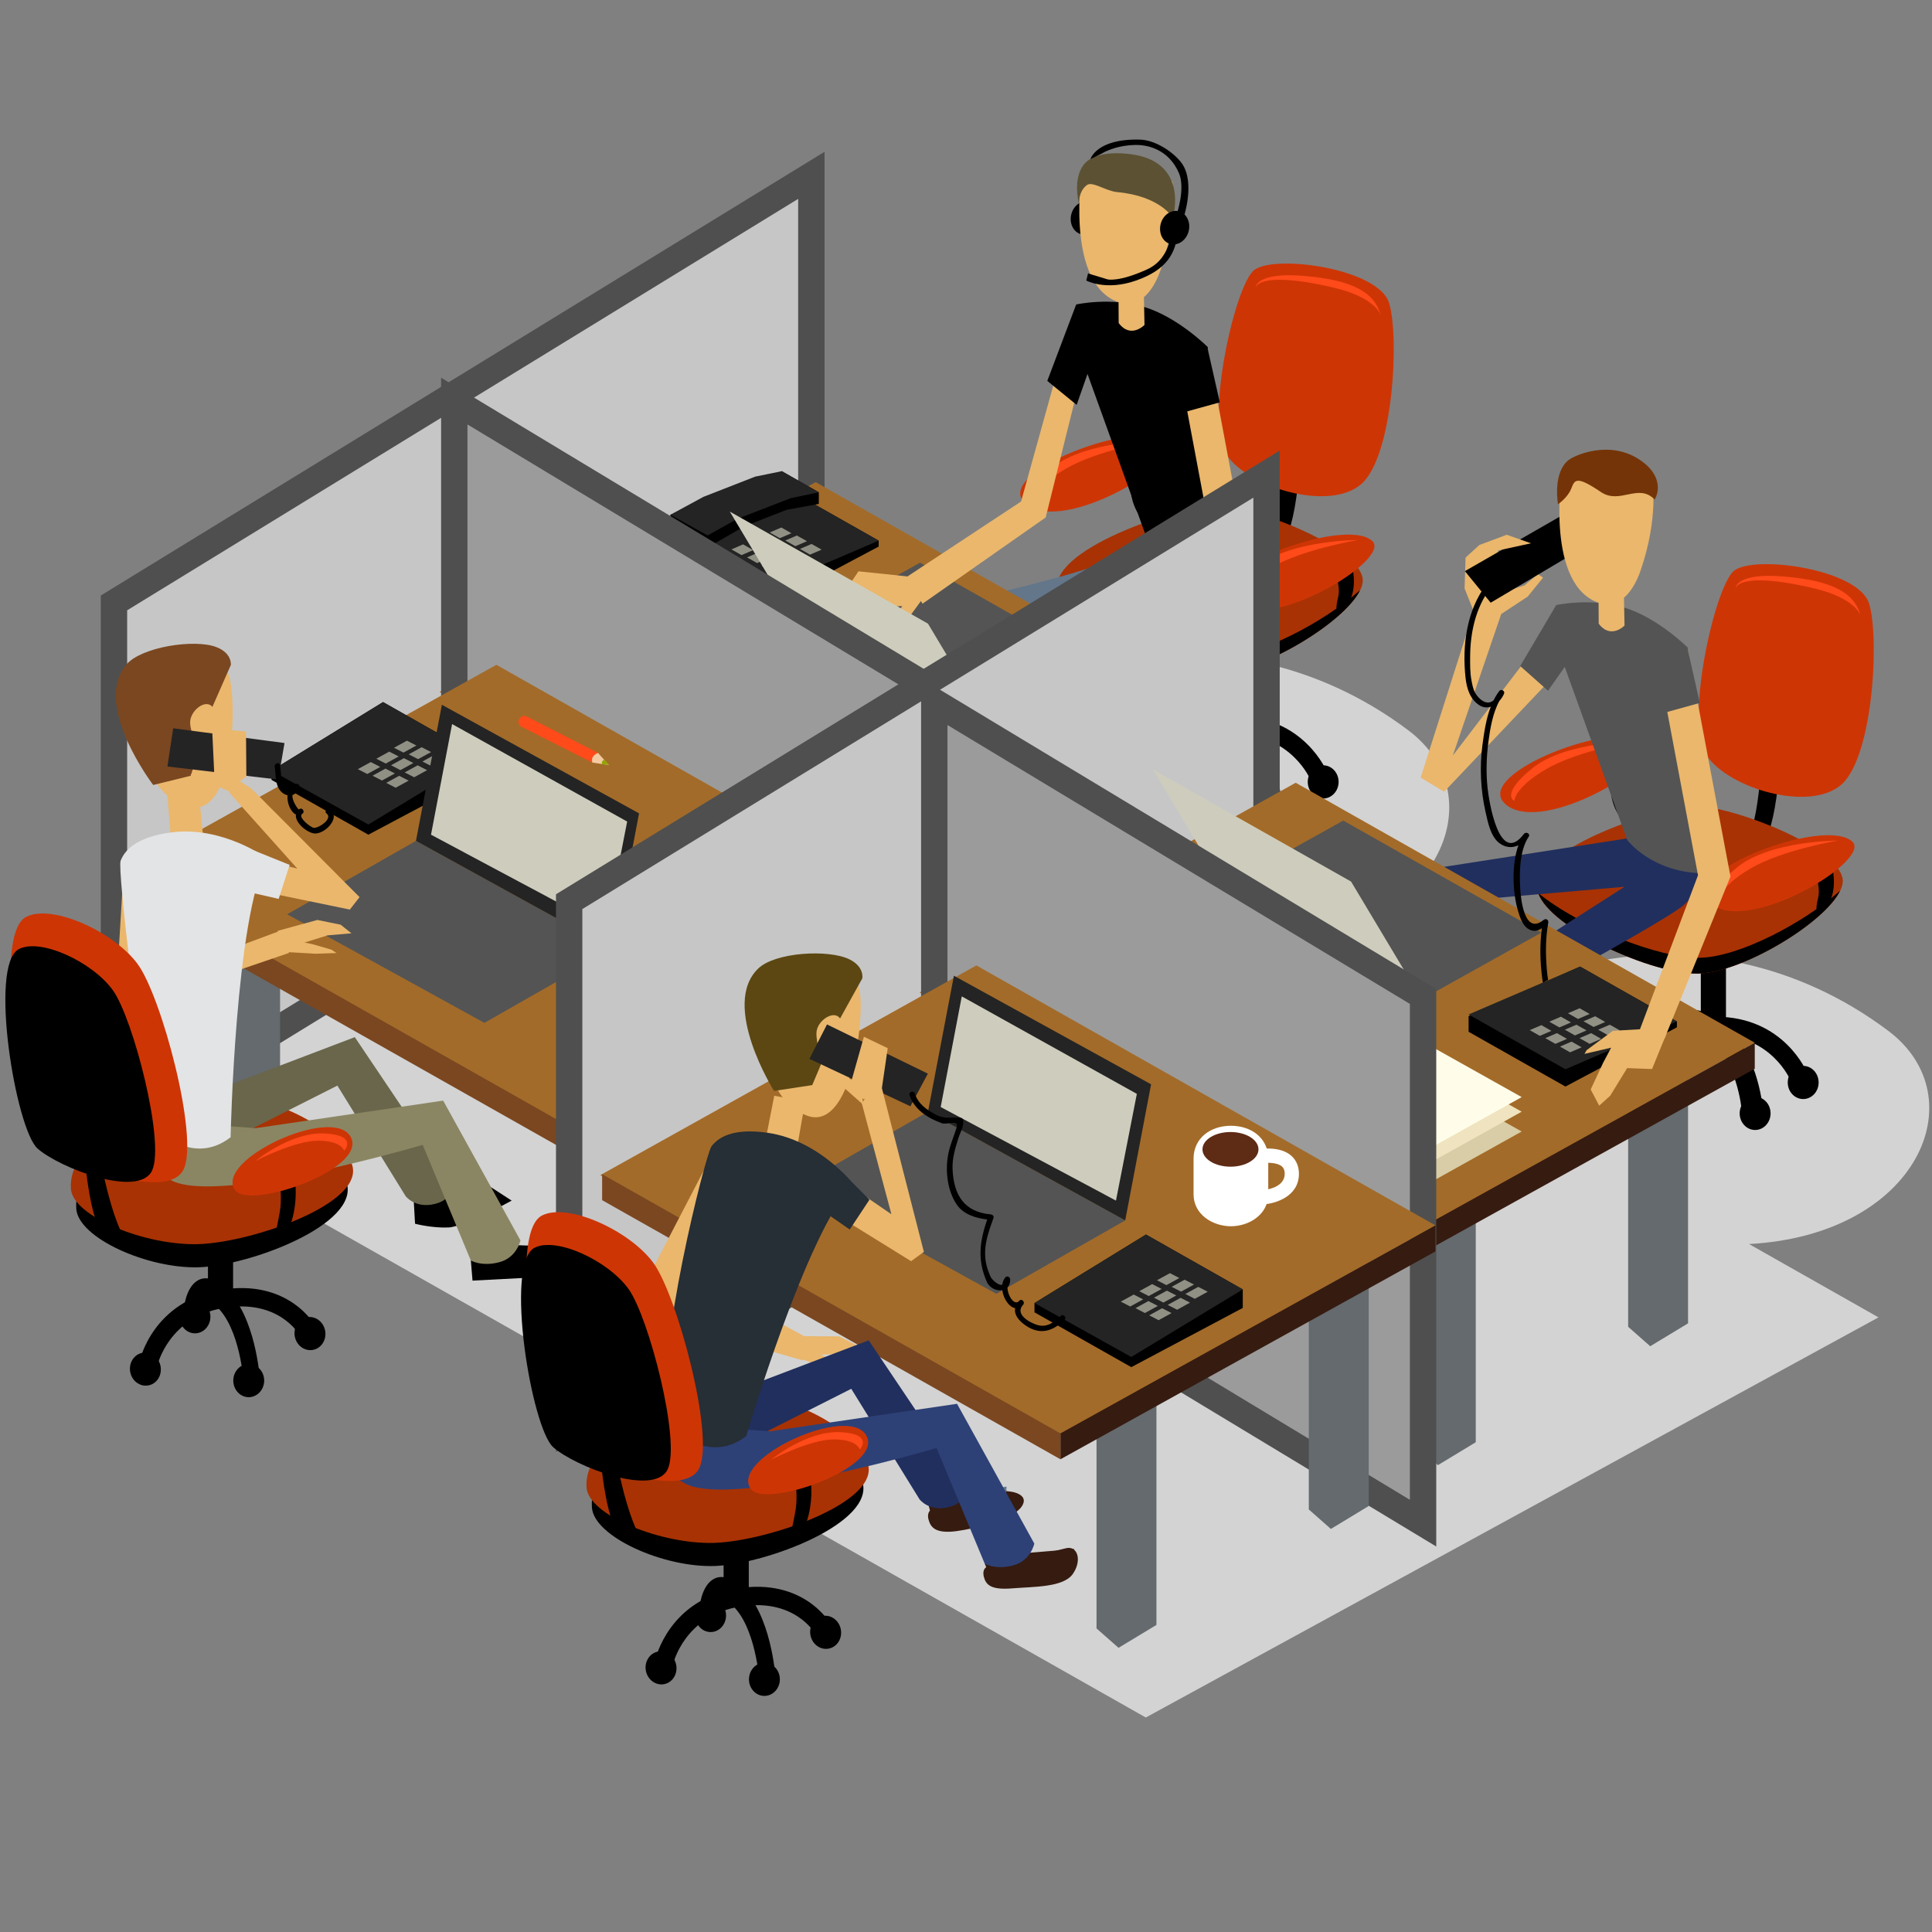 <?xml version="1.0" encoding="utf-8"?>
<!-- Generator: Adobe Illustrator 16.0.0, SVG Export Plug-In . SVG Version: 6.00 Build 0)  -->
<!DOCTYPE svg PUBLIC "-//W3C//DTD SVG 1.1//EN" "http://www.w3.org/Graphics/SVG/1.1/DTD/svg11.dtd">
<svg version="1.1" id="Layer_1" xmlns="http://www.w3.org/2000/svg" xmlns:xlink="http://www.w3.org/1999/xlink" x="0px" y="0px"
	 width="350px" height="350px" viewBox="0 0 350 350" enable-background="new 0 0 350 350" xml:space="preserve">
<rect x="0" y="0" width="350" height="350" fill="#808080" stroke="none"/>
<g>
	<path fill="#D3D3D3" d="M342.057,186.728c-33.625-25.241-75.79-11.397-81.115,6.979l-12.273-6.95l4.684-2.558l-23.46-13.286
		c30.655-1.649,41.267-26.587,25.205-38.638c-33.627-25.24-75.787-11.398-81.116,6.975l-32.334-18.311L8.914,193.436l91.639,51.899
		l-4.679,2.556l111.698,63.252l132.737-72.489l-23.459-13.285C347.506,223.72,358.119,198.778,342.057,186.728z"/>
	<g>
		<polygon fill="#C6C6C6" points="21.202,108.944 146.422,32.699 146.422,126.574 21.202,203.7 		"/>
		<path fill="#4F4F4F" d="M18.258,107.885l131.114-80.384v100.943L18.258,208.906V107.885z M144.594,36.03L23.035,110.562v89.808
			l121.559-74.604V36.03z"/>
	</g>
	<g>
		<g>
			<path d="M199.145,40.112c-0.409,1.632-1.88,2.682-3.279,2.323c-1.399-0.355-2.202-1.974-1.791-3.611
				c0.421-1.633,1.889-2.679,3.283-2.319C198.763,36.855,199.561,38.47,199.145,40.112z"/>
			<g>
				<path d="M232.666,75.838c0,0-0.728,18.867-2.901,20.868c-2.176,1.993,0.718,5.44,3.26,0.547
					c2.543-4.904,2.901-20.869,2.901-20.869L232.666,75.838z"/>
				<g>
					<rect x="221.151" y="119.366" width="4.563" height="13.473"/>
					<path d="M237.438,141.33l3.084-1.236c-0.173-0.419-4.292-10.367-16.674-10.367c-12.438,0-15.731,9.023-15.865,9.405
						l3.125,1.097c0.107-0.294,2.729-7.18,12.74-7.18C234,133.049,237.4,141.251,237.438,141.33z"/>
					<path d="M228.579,146.677l3.816-0.309c-0.048-0.466-0.995-11.336-8.095-16.16c-2.58-1.74-4.829-2.161-6.685-1.241
						c-2.823,1.395-3.118,5.192-3.14,5.63l3.819,0.216c0.061-0.803,0.457-2.137,1.026-2.407c0.373-0.202,1.33-0.039,2.828,0.979
						C227.729,137.169,228.564,146.578,228.579,146.677z"/>
					<path d="M228.197,147.246c0,1.656,1.269,3.009,2.802,3.009c1.546,0,2.796-1.353,2.796-3.009c0-1.662-1.25-3.01-2.796-3.01
						C229.466,144.236,228.197,145.584,228.197,147.246z"/>
					<path d="M236.911,141.651c0,1.657,1.251,3.006,2.795,3.006c1.535,0,2.794-1.349,2.794-3.006c0-1.665-1.259-3.009-2.794-3.009
						C238.162,138.642,236.911,139.986,236.911,141.651z"/>
					<path d="M206.437,140.192c0,1.66,1.256,3.013,2.8,3.013c1.55,0,2.799-1.353,2.799-3.013c0-1.657-1.249-3.006-2.799-3.006
						C207.692,137.187,206.437,138.535,206.437,140.192z"/>
					<path d="M214.321,134.602c0,1.657,1.241,3.005,2.791,3.005c1.548,0,2.794-1.349,2.794-3.005c0-1.661-1.246-3.014-2.794-3.014
						C215.562,131.588,214.321,132.941,214.321,134.602z"/>
				</g>
				<path fill="#CE3505" d="M227.226,48.906c-3.499,2.626-9.098,27.53-5.019,33.506c4.067,5.99,18.665,10.302,24.412,5.272
					c5.743-5.02,6.937-26.569,5.025-32.797C249.731,48.667,231.056,46.032,227.226,48.906z"/>
				<path fill="#A83204" d="M220.488,91.514c-4.413-0.368-27.851,6.704-28.966,14.253c-0.956,6.414,20.182,16.394,29.209,16.15
					c9.023-0.238,26.844-11.64,26.126-17.099C246.139,99.351,229.045,92.232,220.488,91.514z"/>
				<path d="M221.104,119.053c-7.437,0.197-21.88-5.613-29.377-11.71c2.132,6.35,20.682,14.799,29.004,14.575
					c7.978-0.205,22.842-9.157,25.66-15.003C239.682,112.829,228.131,118.857,221.104,119.053z"/>
				<g>
					<path d="M208.191,82.743c0,0-2.631,8.378,2.146,11.248c0,0-0.71,2.155-2.864,0.48c-2.161-1.68-3.836-6.223-1.68-11.728H208.191
						z"/>
					<path d="M245.061,103.088c0,0,0.957,4.306-1.202,6.7c-2.151,2.398-1.908,0.247-1.429-1.674
						c0.472-1.913-0.723-5.263-0.723-5.263L245.061,103.088z"/>
					<g>
						<path fill="#CE3505" d="M248.648,98.063c3.364,3.359-18.67,16.758-25.611,11.248
							C216.09,103.808,243.858,93.273,248.648,98.063z"/>
						<path fill="#FF4A1A" d="M246.018,97.825c0,0-12.214,0-18.2,4.788c-5.985,4.781-3.344,5.98-3.344,5.98s0-2.393,5.738-5.742
							C235.964,99.497,246.018,97.825,246.018,97.825z"/>
					</g>
					<g>
						<path fill="#CE3505" d="M211.541,80.103c3.368,3.364-18.67,16.766-25.607,11.257
							C178.987,85.854,206.755,75.321,211.541,80.103z"/>
						<path fill="#FF4A1A" d="M208.91,79.869c0,0-12.205,0-18.195,4.787c-5.98,4.787-3.35,5.986-3.35,5.986s0-2.394,5.738-5.743
							C198.861,81.54,208.91,79.869,208.91,79.869z"/>
					</g>
				</g>
				<path fill="#FF4A1A" d="M227.469,52.013c0,0,0.12-2.753,8.742-2.03c8.613,0.718,12.803,2.874,13.879,7.063
					c0,0-0.84-3.117-8.374-4.913C234.173,50.337,228.541,50.1,227.469,52.013z"/>
			</g>
			<g>
				<path fill="#63768A" d="M222.057,104.11c0,0-1.166,2.804-3.956,5.37c-2.813,2.57-40.64,15.517-40.64,15.517l-2.594,43.592
					l-6.545,0.937l3.06-48.976l29.952-12.134l-34.606,8.202l-7.278,46.359h-6.779l8.683-51.5c0,0,41.077-7.611,46.457-13.446
					C213.179,92.19,222.29,97.798,222.057,104.11z"/>
				<path d="M218.792,62.869c0,0-5.375-5.379-11.45-7.241c-6.078-1.871-12.382-0.471-12.382-0.471l1.051,9.821l11.799,32.704
					c0,0,4.44,6.074,14.247,6.074L218.792,62.869z"/>
				<path fill="#EAB76C" d="M210.244,48.934c-0.933,2.706-3.472,7.734-8.296,5.538c-8.975-4.106-5.925-23.798-5.925-23.798
					l10.051-1.675l6.307,3.924C212.381,32.923,213.547,39.323,210.244,48.934z"/>
				<path fill="#EAB76C" d="M207.174,50.884l0.163,7.982c0,0-2.49,2.58-4.678-0.345l-0.039-6.224L207.174,50.884z"/>
				<path fill="#5C5133" d="M195.479,36.972c0,0-0.183-2.282,1.446-3.461c0.976-0.709,3.429,1.097,5.449,1.288
					c7.898,0.723,10.092,4.67,10.092,4.67s3.064-10.067-7.484-11.519c-4.189-0.568-7.381,0.154-8.7,1.937
					C194.271,32.587,195.479,36.972,195.479,36.972z"/>
			</g>
			<g>
				<g>
					<polygon fill="#361B10" points="218.843,137.393 218.843,185.276 211.989,189.429 207.986,185.907 207.986,136.595 					"/>
					<polygon fill="#361B10" points="180.387,158.937 180.387,206.816 173.528,210.974 169.534,207.451 169.534,158.139 					"/>
					<polygon fill="#361B10" points="147.053,99.388 147.053,147.259 140.186,151.421 136.196,147.904 136.196,98.587 					"/>
					<polygon fill="#361B10" points="108.587,120.934 108.587,168.812 101.715,172.96 97.736,169.453 97.736,120.136 					"/>
					<g>
						<polygon fill="#A36B29" points="162.789,172.442 230.94,134.443 147.766,87.343 79.634,125.342 						"/>
						<polygon fill="#361B10" points="230.94,134.443 230.94,139.156 162.994,176.813 162.994,172.121 						"/>
						<polygon fill="#7A4721" points="79.975,125.16 79.975,129.872 162.994,176.813 162.994,172.121 						"/>
					</g>
				</g>
				<polygon fill="#D8CDA6" points="164.668,163.924 188.704,150.53 166.623,138.139 142.588,151.552 				"/>
				<polygon fill="#EFE4BF" points="164.668,160.332 188.704,146.933 166.623,134.556 142.588,147.959 				"/>
				<polygon fill="#FFFDEA" points="164.668,157.696 188.704,144.301 166.623,131.919 142.588,145.324 				"/>
				<g>
					<polygon fill="#F4CBA1" points="144.007,135.098 145.994,137.318 142.971,136.841 142.331,135.49 					"/>
					<path fill="#FF4A1A" d="M144.007,135.098l-12.844-6.555c0,0-0.647-0.472-1.283,0.237c-0.63,0.723,0,1.442,0,1.442l13.091,6.619
						c0,0-0.159-0.718,0.158-1.12C143.447,135.33,144.007,135.098,144.007,135.098z"/>
					<path fill="#8FA500" d="M144.716,137.116c-0.075-0.448,0.187-0.694,0.392-0.792l0.886,0.993L144.716,137.116z"/>
				</g>
				<g>
					<polygon points="159.179,97.942 141.637,88.006 121.441,97 121.441,99.813 138.977,109.745 159.179,99.016 					"/>
					<polygon fill="#242424" points="138.977,106.615 159.179,97.942 141.637,88.006 121.441,96.679 					"/>
					<g>
						<polygon points="128.098,99.23 134.862,95.349 142.467,92.368 148.335,91.29 148.335,89.182 141.637,85.36 121.441,93.259 
							121.441,95.442 						"/>
						<polygon fill="#242424" points="121.441,93.259 127.426,90.012 136.808,86.345 141.637,85.36 148.335,89.182 143.26,90.245 
							133.594,93.986 128.191,97 						"/>
					</g>
					<g>
						<polygon fill="#909084" points="134.339,100.561 136.449,99.66 134.619,98.614 132.511,99.529 						"/>
						<polygon fill="#909084" points="137.158,102.011 139.261,101.106 137.438,100.069 135.333,100.975 						"/>
						<polygon fill="#909084" points="139.816,103.541 141.917,102.635 140.091,101.6 137.993,102.505 						"/>
					</g>
					<g>
						<polygon fill="#909084" points="137.886,99.035 139.984,98.125 138.166,97.089 136.057,97.993 						"/>
						<polygon fill="#909084" points="140.704,100.48 142.803,99.575 140.979,98.541 138.879,99.444 						"/>
						<polygon fill="#909084" points="143.362,102.011 145.462,101.106 143.638,100.069 141.534,100.975 						"/>
					</g>
					<g>
						<polygon fill="#909084" points="141.264,97.499 143.372,96.599 141.547,95.563 139.434,96.464 						"/>
						<polygon fill="#909084" points="144.081,98.95 146.19,98.044 144.36,97.01 142.262,97.915 						"/>
						<polygon fill="#909084" points="146.741,100.48 148.844,99.575 147.021,98.541 144.92,99.444 						"/>
					</g>
				</g>
			</g>
			<polygon fill="#EAB76C" points="206.325,129.022 199.239,130.035 192.833,132.307 193.794,133.226 198.582,132.238 
				200.568,133.09 195.534,140.294 190.175,140.08 189.95,140.709 191.233,141.88 191.983,142.59 198.693,143.435 201.123,141.451 
				206.018,136.203 208.177,131.836 			"/>
			<path d="M215.338,41.884c-0.414,1.633-1.889,2.679-3.288,2.324c-1.399-0.354-2.198-1.973-1.787-3.615
				c0.411-1.633,1.885-2.673,3.289-2.319C214.951,38.628,215.749,40.242,215.338,41.884z"/>
			<path d="M197.54,28.836c0,0,1.05-3.77,9.019-3.542c2.818,0.079,6.187,2.366,7.572,4.344c2.412,3.461,0.321,9.67,0.321,9.67
				l-1.288-0.484c0,0,1.634-4.67,0.402-7.493c-1.933-4.427-5.879-5.118-7.895-5.07c-3.782,0.079-6.036,1.53-6.036,1.53
				L197.54,28.836z"/>
			<path d="M212.25,41.161c0,0,0.146,5.538-4.404,7.623c-5.155,2.361-7.188,1.829-7.188,1.829l-3.547-1.078l-0.321,1.288
				c0,0,3.54,1.931,9.021,0c5.479-1.937,7.297-4.829,7.623-9.345L212.25,41.161z"/>
			<path fill="#EAB76C" d="M218.792,63.219l7.743,41.12l-20.461,31.448l-3.883-3.116l18.456-28.562l-6.765-35.983
				C213.883,68.127,212.25,61.814,218.792,63.219z"/>
			<g>
				<polygon fill="#545454" points="180.891,134.332 202.584,122.225 166.679,101.931 144.986,114.024 				"/>
			</g>
			<g>
				<polygon fill="#EAB76C" points="164.3,104.414 155.521,103.499 151.042,110.129 153.196,113.725 156.611,110.137 
					163.441,109.798 162.024,111.916 160.172,112.639 159.383,113.608 163.768,113.096 167.263,108.29 				"/>
				<polygon fill="#EAB76C" points="194.639,56.058 184.978,90.852 164.16,104.582 167.126,109.368 189.437,93.743 196.571,65.076 
									"/>
				<polygon points="194.96,55.157 189.727,69 195.045,73.347 197.647,65.938 				"/>
			</g>
			<polygon fill="#CECDBD" points="180.891,134.332 168.112,112.979 132.212,92.68 144.986,114.024 			"/>
			<path d="M218.792,63.219l2.183,9.671l-6.681,1.848c0,0-0.489-4.829-1.377-8.533C212.035,62.5,217.652,61.282,218.792,63.219z"/>
			<g>
				<polygon fill="#9B9B9B" points="170.281,125.78 82.863,73.599 82.863,167.469 170.281,220.537 				"/>
				<path fill="#4F4F4F" d="M79.911,169.355V68.43l93.318,56.287v100.994L79.911,169.355z M84.687,76.893v89.765l83.766,50.59
					v-89.834L84.687,76.893z"/>
			</g>
			<g>
				<g>
					<polygon fill="#361B10" points="160.997,170.487 160.997,218.368 154.14,222.525 150.146,219.003 150.146,169.691 					"/>
					<polygon fill="#361B10" points="122.541,192.031 122.541,239.917 115.679,244.064 111.685,240.547 111.685,191.235 					"/>
					<polygon fill="#361B10" points="89.204,132.479 89.204,180.359 82.335,184.512 78.346,180.995 78.346,131.683 					"/>
					<polygon fill="#646A6D" points="50.737,154.028 50.737,201.904 43.871,206.057 39.886,202.549 39.886,153.231 					"/>
					<g>
						<polygon fill="#A36B29" points="104.948,205.533 173.085,167.54 89.927,120.433 21.794,158.433 						"/>
						<polygon fill="#361B10" points="173.085,167.54 173.085,172.252 105.149,209.909 105.149,205.222 						"/>
						<polygon fill="#7A4721" points="22.121,158.261 22.121,162.968 105.149,209.909 105.149,205.222 						"/>
					</g>
				</g>
				<g>
					<polygon fill="#F4CBA1" points="108.326,136.389 110.317,138.615 107.29,138.134 106.661,136.78 					"/>
					<path fill="#FF4A1A" d="M108.326,136.389l-12.844-6.55c0,0-0.643-0.475-1.278,0.233c-0.634,0.723,0,1.446,0,1.446l13.085,6.616
						c0,0-0.153-0.718,0.165-1.11C107.771,136.627,108.326,136.389,108.326,136.389z"/>
					<path fill="#8FA500" d="M109.04,138.409c-0.074-0.448,0.187-0.694,0.396-0.792l0.881,0.998L109.04,138.409z"/>
				</g>
				<g>
					<g>
						<polygon points="86.926,137.121 69.39,127.189 49.189,139.599 49.189,141.283 66.73,151.211 86.926,140.48 						"/>
						<polygon fill="#242424" points="66.73,149.369 86.926,137.121 69.39,127.189 49.189,139.599 						"/>
					</g>
					<g>
						<polygon fill="#909084" points="73.088,136.342 75.432,135.055 73.724,134.178 71.377,135.466 						"/>
						<polygon fill="#909084" points="75.744,137.527 78.09,136.245 76.383,135.368 74.04,136.656 						"/>
						<polygon fill="#909084" points="78.231,138.83 80.578,137.546 78.864,136.668 76.522,137.956 						"/>
					</g>
					<g>
						<polygon fill="#909084" points="69.88,138.326 72.226,137.038 70.51,136.162 68.171,137.449 						"/>
						<polygon fill="#909084" points="72.538,139.516 74.88,138.228 73.173,137.35 70.836,138.633 						"/>
						<polygon fill="#909084" points="75.025,140.811 77.372,139.523 75.656,138.647 73.317,139.93 						"/>
					</g>
					<g>
						<polygon fill="#909084" points="66.535,140.219 68.882,138.932 67.164,138.055 64.822,139.343 						"/>
						<polygon fill="#909084" points="69.198,141.4 71.54,140.117 69.829,139.241 67.487,140.528 						"/>
						<polygon fill="#909084" points="71.676,142.707 74.027,141.419 72.31,140.541 69.968,141.824 						"/>
					</g>
				</g>
				<g>
					<g>
						<polygon fill="#545454" points="87.751,185.306 52.025,165.631 75.356,152.331 111.079,172.004 						"/>
					</g>
					<g>
						<polygon fill="#242424" points="115.772,147.349 80.05,127.674 75.356,152.331 111.079,172.004 						"/>
					</g>
				</g>
				<g>
					<polygon fill="#CECDBD" points="113.616,148.832 81.901,131.172 78.081,151.213 109.833,168.167 					"/>
				</g>
			</g>
			<g>
				<path fill="#CE3505" d="M195.707,134.061c0,3.737-3.536,5.803-6.755,5.803c-3.225,0-6.773-2.066-6.773-5.803v-6.443
					c0-3.731,3.064-5.957,6.773-5.957c3.703,0,6.755,2.225,6.755,5.957V134.061z"/>
				<ellipse fill="#3D4204" cx="188.87" cy="125.929" rx="5.073" ry="3.14"/>
				<path fill="#CE3505" d="M194.639,135.918l-0.117-2.58c0.178,0,4.172-0.243,4.172-2.977c0-0.798-0.299-1.142-0.514-1.339
					c-0.896-0.764-2.794-0.691-3.41-0.611l-0.379-2.548c0.365-0.051,3.52-0.47,5.464,1.2c0.923,0.803,1.414,1.94,1.414,3.298
					C201.269,134.514,196.93,135.806,194.639,135.918z"/>
			</g>
		</g>
		<g>
			<g>
				<polygon fill="#EAB76C" points="22.429,156.963 20.838,183.393 52.347,172.634 51.437,168.365 26.492,177.658 26.991,161.637 
									"/>
				<polygon fill="#EAB76C" points="50.751,172.415 57.195,172.778 60.959,172.653 60.063,172.05 56.77,171.09 53.309,170.329 				
					"/>
				<polygon fill="#EAB76C" points="53.35,171.317 59.345,169.448 63.674,169.078 61.706,167.516 57.488,166.658 50.299,168.635 
					50.649,172.098 				"/>
			</g>
			<polygon fill="#EAB76C" points="30.317,144.017 31.106,153.758 36.975,153.38 35.995,143.518 			"/>
			<g>
				<rect x="37.675" y="222.871" width="4.553" height="13.473"/>
				<path d="M28.517,247.344l-3.242-0.714c0.107-0.438,2.534-10.931,14.747-12.964c12.266-2.044,16.996,6.312,17.197,6.667
					l-2.906,1.595c-0.154-0.266-3.877-6.634-13.744-4.987C30.546,238.605,28.54,247.256,28.517,247.344z"/>
				<path d="M44.141,250.4l2.958-0.318c-0.032-0.484-0.76-11.742-6.255-16.729c-1.997-1.81-3.746-2.244-5.179-1.288
					c-2.184,1.438-2.412,5.38-2.431,5.822l2.953,0.225c0.042-0.835,0.359-2.216,0.793-2.496c0.29-0.201,1.026-0.036,2.193,1.018
					C43.497,240.552,44.136,250.298,44.141,250.4z"/>
				<path d="M47.859,250.105c0,1.661-1.264,3.009-2.804,3.009c-1.543,0-2.794-1.348-2.794-3.009c0-1.655,1.25-3.004,2.794-3.004
					C46.595,247.102,47.859,248.45,47.859,250.105z"/>
				<path d="M29.096,247.567c0.27,1.638-0.733,3.174-2.268,3.42c-1.516,0.258-2.977-0.862-3.247-2.495
					c-0.275-1.643,0.751-3.177,2.258-3.425C27.364,244.812,28.824,245.931,29.096,247.567z"/>
				<path d="M58.911,241.125c0.276,1.643-0.742,3.178-2.268,3.429c-1.525,0.258-2.976-0.871-3.251-2.505
					c-0.271-1.638,0.736-3.172,2.271-3.425C57.185,238.368,58.641,239.498,58.911,241.125z"/>
				<path d="M38.118,238.541c0,1.651-1.245,3.004-2.794,3.004c-1.549,0-2.799-1.353-2.799-3.004c0-1.666,1.25-3.01,2.799-3.01
					C36.873,235.531,38.118,236.875,38.118,238.541z"/>
			</g>
			<g>
				<path d="M13.817,218.988c0.364,5.285,13.011,10.927,22.318,10.586c9.293-0.341,29.125-7.853,26.648-15.363
					c-2.473-7.515-16.426-15.026-26.648-12.638C25.9,203.966,13.196,210.109,13.817,218.988z"/>
				<path fill="#A83204" d="M12.846,215.4c0.383,4.992,13.535,10.311,23.196,9.984c9.662-0.323,30.278-7.404,27.703-14.491
					c-2.575-7.091-17.075-14.177-27.703-11.923C25.41,201.228,12.202,207.027,12.846,215.4z"/>
			</g>
			<g>
				<path fill="#CE3505" d="M18.911,201.602c2.584,3.651,24.161-3.872,20.942-9.668C36.625,186.136,15.048,196.123,18.911,201.602z"
					/>
				<path fill="#FF4A1A" d="M22.592,196.311c0,0,6.443-5.309,12.563-4.992c6.121,0.326,3.518,3.145,3.518,3.145
					s-0.434-1.823-4.721-1.823C29.655,192.64,22.592,196.311,22.592,196.311z"/>
			</g>
			<g>
				<polygon points="85.298,228.357 85.602,231.996 100.102,231.239 102.139,225.875 93.014,225.553 				"/>
				<path d="M74.923,216.982l0.266,4.708c0,0,3.004,0.801,6.022,0.68c3.013-0.13,11.477-4.871,11.477-4.871l-5.874-3.802
					L74.923,216.982z"/>
				<path fill="#69664B" d="M29.007,201.312l35.27-13.424l17.453,25.949c0,0,0.91,3.242-2.785,4.227
					c-3.705,0.994-5.464-1.376-5.464-1.376l-12.362-20.023l-26.7,13.487L29.007,201.312z"/>
				<path fill="#8A8663" d="M80.283,199.385l-33.94,4.992l-20.41-1.451c-0.145,0.719-0.7,7.853,5.113,10.912
					c8.547,4.511,45.528-6.438,45.528-6.438l8.724,20.957c0,0,2.006,1.156,5.174,0.297c3.172-0.835,3.812-3.946,3.812-3.946
					L80.283,199.385z"/>
			</g>
			<polygon fill="#667A8E" points="22.938,156.17 23.609,166.929 29.664,163.859 29.016,155.41 			"/>
			<path fill="#E3E4E5" d="M21.854,155.932c-0.634,1.638,3.458,34.642,5.478,47.741c0,0,7.054,8.065,14.444,2.354
				c0,0,0.835-39.855,6.615-50.524c0,0-8.001-5.905-17.312-4.712C24.37,151.65,22.489,154.291,21.854,155.932z"/>
			<g>
				<path fill="#CE3505" d="M4.751,166.094c-6.433,3.303-0.625,37.225,4.036,41.209c4.642,3.992,21.698,10.369,24.483,4.52
					c2.79-5.841-4.021-31.375-8.369-37.224C20.563,168.752,9.403,163.701,4.751,166.094z"/>
				<path d="M17.68,207.027c0,0,2.253,15.138,6.121,19.006c0,0-2.258,1.604-5.155-2.259c-2.897-3.868-3.541-17.392-3.541-17.392
					L17.68,207.027z"/>
				<path d="M3.39,171.953c-5.454,2.897-0.527,32.62,3.41,36.115c3.947,3.498,18.386,9.096,20.761,3.97
					c2.355-5.132-3.425-27.503-7.106-32.634C16.784,174.285,7.332,169.854,3.39,171.953z"/>
			</g>
			<g>
				<path d="M50.057,210.455c0,0,1.288,5.318,0.639,9.022c-0.639,3.71-1.125,5.151-1.125,5.151s1.61,0.649,2.897-2.412
					c1.292-3.061,1.772-8.86-0.322-12.727L50.057,210.455z"/>
				<path fill="#CE3505" d="M42.588,215.61c2.584,3.653,24.162-3.863,20.938-9.666C60.311,200.149,38.725,210.139,42.588,215.61z"/>
				<path fill="#FF4A1A" d="M46.263,210.325c0,0,6.448-5.313,12.564-4.987c6.126,0.317,3.527,3.136,3.527,3.136
					s-0.438-1.825-4.731-1.825C53.332,206.648,46.263,210.325,46.263,210.325z"/>
			</g>
			<path fill="#EAB76C" d="M25.078,129.843c0,0-0.177,13.772,9.014,16.287c9.191,2.506,8.901-23.129,6.937-24.539
				c-1.959-1.39-6.596-3.401-11.341-0.499C24.938,123.994,25.078,129.843,25.078,129.843z"/>
			<path fill="#7A4721" d="M27.756,142.208l6.798-1.671l1.459-4.595c0,0-1.446-2.855-1.568-4.913
				c-0.121-2.249,2.814-4.515,4.031-2.967l3.345-7.6c0,0,0.262-2.137-2.654-3.247c-3.919-1.487-13.492-0.051-16.273,3.164
				C16.616,127.613,27.756,142.208,27.756,142.208z"/>
			<g>
				<polygon fill="#242424" points="31.381,131.934 51.54,134.606 50.406,141.227 30.327,138.861 				"/>
				<polygon fill="#EAB76C" points="42.746,160.522 63.376,164.777 65.139,162.52 45.55,142.86 42.27,140.774 41.468,143.513 
					53.868,157.365 45.815,155.274 				"/>
				<polygon fill="#E3E4E5" points="46.011,154.076 52.469,156.679 50.485,162.842 42.424,161.004 				"/>
				<polygon fill="#EAB76C" points="42.205,143.654 34.526,140.397 35.207,139.552 40.632,140.28 				"/>
				<polygon fill="#EAB76C" points="44.565,132.522 38.426,131.938 38.901,142.04 41.944,142.683 44.631,140.635 				"/>
			</g>
		</g>
	</g>
	<g>
		<polygon fill="#C6C6C6" points="103.67,163.056 228.887,86.825 228.887,180.695 103.67,257.812 		"/>
		<path fill="#4F4F4F" d="M100.722,162.007l131.114-80.393v100.953l-131.114,80.461V162.007z M227.058,90.151l-121.56,74.534v89.808
			l121.56-74.604V90.151z"/>
	</g>
	<g>
		<g>
			<g>
				<g>
					<path d="M319.626,130.291c0,0-0.723,18.872-2.906,20.869c-2.174,1.992,0.724,5.443,3.271,0.541
						c2.532-4.899,2.896-20.867,2.896-20.867L319.626,130.291z"/>
					<g>
						<rect x="308.118" y="173.824" width="4.557" height="13.468"/>
						<path d="M324.399,195.787l3.084-1.231c-0.178-0.429-4.292-10.37-16.674-10.37c-12.438,0-15.731,9.019-15.867,9.4l3.125,1.096
							c0.112-0.294,2.734-7.18,12.742-7.18C320.965,187.502,324.362,195.709,324.399,195.787z"/>
						<path d="M315.53,201.135l3.816-0.313c-0.037-0.461-0.984-11.336-8.089-16.15c-2.575-1.75-4.824-2.169-6.682-1.246
							c-2.823,1.39-3.115,5.191-3.14,5.627l3.821,0.214c0.061-0.803,0.457-2.132,1.026-2.407c0.373-0.196,1.325-0.036,2.827,0.975
							C314.69,191.627,315.521,201.037,315.53,201.135z"/>
						<path d="M315.157,201.699c0,1.655,1.261,3.009,2.799,3.009c1.549,0,2.8-1.354,2.8-3.009c0-1.662-1.251-3.009-2.8-3.009
							C316.418,198.69,315.157,200.037,315.157,201.699z"/>
						<path d="M323.867,196.105c0,1.66,1.25,2.999,2.804,2.999c1.53,0,2.791-1.339,2.791-2.999c0-1.662-1.261-3.01-2.791-3.01
							C325.117,193.096,323.867,194.443,323.867,196.105z"/>
						<path d="M293.398,194.65c0,1.655,1.25,3.009,2.8,3.009c1.548,0,2.799-1.354,2.799-3.009c0-1.652-1.251-3.006-2.799-3.006
							C294.648,191.645,293.398,192.998,293.398,194.65z"/>
						<path d="M301.283,189.057c0,1.655,1.241,3.004,2.789,3.004c1.549,0,2.79-1.349,2.79-3.004c0-1.662-1.241-3.011-2.79-3.011
							C302.524,186.046,301.283,187.395,301.283,189.057z"/>
					</g>
					<path fill="#CE3505" d="M314.187,103.36c-3.493,2.622-9.097,27.525-5.024,33.51c4.064,5.985,18.667,10.301,24.414,5.272
						c5.747-5.026,6.941-26.57,5.028-32.797C336.691,103.126,318.018,100.49,314.187,103.36z"/>
					<path fill="#A83204" d="M307.451,145.967c-4.418-0.363-27.854,6.705-28.973,14.253c-0.952,6.419,20.192,16.398,29.206,16.15
						c9.03-0.233,26.843-11.635,26.135-17.092C333.1,153.809,316.002,146.687,307.451,145.967z"/>
					<path d="M308.071,173.506c-7.441,0.197-21.885-5.611-29.382-11.701c2.131,6.345,20.686,14.79,28.995,14.565
						c7.991-0.209,22.849-9.157,25.663-15.003C326.634,167.279,315.092,173.311,308.071,173.506z"/>
					<g>
						<path d="M295.147,137.201c0,0-2.632,8.369,2.16,11.248c0,0-0.728,2.156-2.879,0.477c-2.154-1.676-3.829-6.224-1.68-11.725
							H295.147z"/>
						<path d="M332.018,157.542c0,0,0.957,4.311-1.199,6.708c-2.149,2.393-1.908,0.237-1.432-1.68
							c0.475-1.913-0.718-5.262-0.718-5.262L332.018,157.542z"/>
						<g>
							<path fill="#CE3505" d="M335.61,152.521c3.364,3.35-18.671,16.753-25.618,11.248
								C303.051,158.261,330.818,147.731,335.61,152.521z"/>
							<path fill="#FF4A1A" d="M332.975,152.275c0,0-12.209,0-18.195,4.791c-5.985,4.787-3.344,5.98-3.344,5.98s0-2.388,5.737-5.737
								C322.92,153.955,332.975,152.275,332.975,152.275z"/>
						</g>
						<g>
							<path fill="#CE3505" d="M298.503,134.56c3.362,3.364-18.672,16.763-25.613,11.258
								C265.947,140.308,293.716,129.774,298.503,134.56z"/>
							<path fill="#FF4A1A" d="M295.872,134.327c0,0-12.205,0-18.195,4.788c-5.982,4.786-3.351,5.98-3.351,5.98s0-2.393,5.744-5.742
								C285.817,135.997,295.872,134.327,295.872,134.327z"/>
						</g>
					</g>
					<path fill="#FF4A1A" d="M314.43,106.471c0,0,0.116-2.757,8.733-2.03c8.621,0.713,12.806,2.87,13.884,7.059
						c0,0-0.835-3.106-8.378-4.908C321.128,104.796,315.503,104.558,314.43,106.471z"/>
				</g>
			</g>
			<g>
				<polygon fill="#EAB76C" points="270.277,112.914 271.621,107.077 271.341,98.638 265.5,101.008 265.322,106.607 
					267.661,112.476 				"/>
				<polygon fill="#EAB76C" points="271.658,111.434 276.757,108.08 279.542,104.647 278.6,104.017 276.174,106.047 270.73,107.734 
					270.231,111.244 				"/>
				<path fill="#212F5E" d="M309.023,158.563c0,0-1.171,2.804-3.971,5.37c-2.809,2.575-29.224,16.899-29.224,16.899l-14,42.22
					l-6.546,0.934l14.462-47.605l24.55-15.731l-39.516,3.424l-8.37,53.362h-6.774l9.761-58.503l47.044-7.307
					C296.439,151.625,309.252,152.251,309.023,158.563z"/>
				<polygon points="265.378,103.467 282.771,93.478 287.039,99.118 270.049,109.185 				"/>
				<path fill="#545454" d="M305.752,117.322c0,0-5.374-5.375-11.448-7.241c-6.084-1.87-12.382-0.465-12.382-0.465l1.045,9.814
					l11.798,32.704c0,0,4.442,6.08,14.259,6.08L305.752,117.322z"/>
				<path fill="#EAB76C" d="M297.196,103.392c-0.925,2.702-3.467,7.735-8.281,5.533c-8.981-4.106-5.93-23.798-5.93-23.798
					l10.049-1.674l6.309,3.928C299.343,87.38,300.504,93.777,297.196,103.392z"/>
				<path fill="#753407" d="M282.243,91.355c0,0,1.736-1.176,2.384-2.79c0.645-1.605,0.832-2.515,5.394,0.57
					c3.462,2.332,6.765-1.694,9.741,1.366c1.05-1.852,0.728-4.348-1.604-6.363c-5.323-4.591-11.915-2.095-13.688-1.003
					C282.691,84.217,281.647,87.114,282.243,91.355z"/>
				<path fill="#EAB76C" d="M294.136,105.337l0.164,7.988c0,0-2.497,2.579-4.681-0.345l-0.037-6.224L294.136,105.337z"/>
				<polygon fill="#EAB76C" points="281.431,112.984 263.194,136.87 272.223,110.47 267.552,108.888 257.363,140.872 
					261.627,143.425 283.872,119.978 				"/>
				<polygon fill="#EAB76C" points="277.358,98.423 272.95,96.878 268.01,98.726 265.5,101.008 				"/>
			</g>
			<g>
				<g>
					<polygon fill="#646A6D" points="305.808,191.851 305.808,239.734 298.951,243.882 294.957,240.36 294.957,191.048 					"/>
					<polygon fill="#646A6D" points="267.347,213.391 267.347,261.273 260.49,265.426 256.496,261.904 256.496,212.597 					"/>
					<polygon fill="#361B10" points="234.01,153.848 234.01,201.717 227.142,205.874 223.158,202.361 223.158,153.044 					"/>
					<polygon fill="#361B10" points="195.549,175.392 195.549,223.266 188.681,227.418 184.697,223.905 184.697,174.589 					"/>
					<g>
						<polygon fill="#A36B29" points="249.751,226.896 317.891,188.901 234.728,141.801 166.601,179.795 						"/>
						<polygon fill="#361B10" points="317.891,188.901 317.891,193.613 249.955,231.271 249.955,226.578 						"/>
						<polygon fill="#7A4721" points="166.932,179.617 166.932,184.325 249.955,231.271 249.955,226.578 						"/>
					</g>
				</g>
				<polygon fill="#D8CDA6" points="251.625,218.383 275.666,204.983 253.585,192.597 229.554,206.005 				"/>
				<polygon fill="#EFE4BF" points="251.625,214.79 275.666,201.391 253.585,189.014 229.554,202.417 				"/>
				<polygon fill="#FFFDEA" points="251.625,212.149 275.666,198.75 253.585,186.374 229.554,199.771 				"/>
				<g>
					<polygon fill="#F4CBA1" points="230.963,189.551 232.955,191.775 229.933,191.296 229.288,189.942 					"/>
					<path fill="#FF4A1A" d="M230.963,189.551l-12.843-6.555c0,0-0.645-0.472-1.28,0.246c-0.633,0.715,0,1.438,0,1.438l13.093,6.616
						c0,0-0.16-0.72,0.153-1.115C230.402,189.784,230.963,189.551,230.963,189.551z"/>
					<path fill="#8FA500" d="M231.676,191.576c-0.078-0.458,0.183-0.696,0.392-0.799l0.888,0.998L231.676,191.576z"/>
				</g>
				<g>
					<polygon points="303.783,185.038 286.242,175.107 266.05,184.092 266.05,186.915 283.592,196.838 303.783,186.111 					"/>
					<polygon fill="#242424" points="283.592,193.708 303.783,185.038 286.242,175.107 266.05,183.779 					"/>
					<g>
						<polygon fill="#909084" points="278.955,187.657 281.054,186.752 279.23,185.715 277.125,186.62 						"/>
						<polygon fill="#909084" points="281.771,189.107 283.872,188.202 282.049,187.161 279.943,188.071 						"/>
						<polygon fill="#909084" points="284.427,190.637 286.53,189.733 284.702,188.696 282.604,189.597 						"/>
					</g>
					<g>
						<polygon fill="#909084" points="282.496,186.126 284.6,185.226 282.771,184.186 280.666,185.09 						"/>
						<polygon fill="#909084" points="285.313,187.577 287.418,186.667 285.588,185.637 283.489,186.537 						"/>
						<polygon fill="#909084" points="287.974,189.107 290.076,188.202 288.248,187.161 286.148,188.071 						"/>
					</g>
					<g>
						<polygon fill="#909084" points="285.878,184.596 287.982,183.69 286.157,182.655 284.05,183.561 						"/>
						<polygon fill="#909084" points="288.696,186.046 290.8,185.143 288.977,184.102 286.866,185.011 						"/>
						<polygon fill="#909084" points="291.354,187.577 293.46,186.667 291.63,185.637 289.526,186.537 						"/>
					</g>
				</g>
				<g>
					<polygon fill="#545454" points="257.545,181.059 279.235,168.954 243.34,148.654 221.642,160.746 					"/>
					<polygon fill="#CECDBD" points="257.545,181.059 244.759,159.702 208.868,139.404 221.642,160.746 					"/>
				</g>
			</g>
			<polygon fill="#EAB76C" points="297.994,186.411 292.194,186.737 287.426,190.25 287.039,190.922 291.873,189.797 
				290.422,192.532 288.168,197.369 289.709,200.3 291.71,198.494 294.77,193.497 299.282,193.665 301.898,187.26 			"/>
			<polygon fill="#545454" points="281.922,109.616 275.399,120.657 280.438,125.133 284.06,119.978 			"/>
			<path fill="#EAB76C" d="M305.752,117.677l7.74,41.119l-11.958,29.386l-4.664-1.124l10.739-28.496l-6.765-35.983
				C300.845,122.58,299.212,116.268,305.752,117.677z"/>
			<path fill="#545454" d="M305.752,117.677l2.184,9.666l-6.687,1.852c0,0-0.479-4.829-1.365-8.538
				C298.997,116.954,304.613,115.735,305.752,117.677z"/>
			<g>
				<polygon fill="#9B9B9B" points="257.243,180.238 169.823,128.057 169.823,221.922 257.243,274.995 				"/>
				<path fill="#4F4F4F" d="M166.866,223.803V122.884l93.325,56.286v100.994L166.866,223.803z M171.644,131.347v89.76l83.77,50.595
					v-89.835L171.644,131.347z"/>
			</g>
			<g>
				<g>
					<polygon fill="#646A6D" points="247.959,224.942 247.959,272.826 241.101,276.982 237.102,273.451 237.102,224.144 					"/>
					<polygon fill="#646A6D" points="209.498,246.486 209.498,294.37 202.635,298.518 198.646,295.005 198.646,245.692 					"/>
					<polygon fill="#361B10" points="176.164,186.934 176.164,234.812 169.302,238.965 165.313,235.452 165.313,186.136 					"/>
					<polygon fill="#361B10" points="137.698,208.487 137.698,256.361 130.832,260.514 126.847,257.002 126.847,207.689 					"/>
					<g>
						<polygon fill="#A36B29" points="191.905,259.991 260.047,221.992 176.882,174.893 108.75,212.887 						"/>
						<polygon fill="#361B10" points="260.047,221.992 260.047,226.705 192.105,264.362 192.105,259.675 						"/>
						<polygon fill="#7A4721" points="109.081,212.714 109.081,217.421 192.105,264.362 192.105,259.675 						"/>
					</g>
				</g>
				<g>
					<g>
						<polygon points="225.141,233.586 207.603,223.649 187.407,236.059 187.407,237.743 204.944,247.672 225.141,236.945 						"/>
						<polygon fill="#242424" points="204.944,245.827 225.141,233.586 207.603,223.649 187.407,236.059 						"/>
					</g>
					<g>
						<polygon fill="#909084" points="211.308,232.812 213.645,231.524 211.942,230.643 209.596,231.931 						"/>
						<polygon fill="#909084" points="213.958,233.992 216.31,232.704 214.601,231.831 212.254,233.119 						"/>
						<polygon fill="#909084" points="216.448,235.294 218.792,234.012 217.074,233.129 214.732,234.416 						"/>
					</g>
					<g>
						<polygon fill="#909084" points="208.099,234.79 210.44,233.503 208.728,232.625 206.391,233.912 						"/>
						<polygon fill="#909084" points="210.757,235.974 213.099,234.687 211.393,233.81 209.046,235.093 						"/>
						<polygon fill="#909084" points="213.244,237.271 215.581,235.983 213.873,235.116 211.536,236.395 						"/>
					</g>
					<g>
						<polygon fill="#909084" points="204.753,236.685 207.095,235.396 205.383,234.519 203.041,235.803 						"/>
						<polygon fill="#909084" points="207.412,237.864 209.754,236.582 208.043,235.699 205.699,236.986 						"/>
						<polygon fill="#909084" points="209.891,239.165 212.241,237.878 210.523,237.001 208.187,238.284 						"/>
					</g>
				</g>
				<g>
					<g>
						<polygon fill="#545454" points="180.504,234.389 144.791,214.72 168.112,201.409 203.844,221.087 						"/>
					</g>
					<g>
						<polygon fill="#242424" points="208.532,196.432 172.81,176.763 168.112,201.409 203.844,221.087 						"/>
					</g>
				</g>
				<g>
					<polygon fill="#CECDBD" points="205.95,198.165 174.235,180.505 170.415,200.546 202.167,217.5 					"/>
				</g>
			</g>
		</g>
		<g>
			<path fill="#FFFFFF" d="M229.755,216.348c0,3.731-3.541,5.799-6.765,5.799c-3.22,0-6.766-2.067-6.766-5.799v-6.442
				c0-3.732,3.062-5.962,6.766-5.962c3.703,0,6.765,2.229,6.765,5.962V216.348z"/>
			<path fill="#5E2B15" d="M227.985,208.216c0,1.735-2.271,3.14-5.07,3.14c-2.809,0-5.075-1.404-5.075-3.14
				c0-1.743,2.267-3.14,5.075-3.14C225.715,205.076,227.985,206.473,227.985,208.216z"/>
			<path fill="#FFFFFF" d="M228.682,218.2l-0.112-2.58c0.168-0.005,4.165-0.238,4.165-2.981c0-0.794-0.287-1.133-0.512-1.334
				c-0.888-0.76-2.794-0.687-3.406-0.611l-0.378-2.542c0.355-0.053,3.518-0.477,5.464,1.198c0.918,0.798,1.412,1.94,1.412,3.289
				C235.314,216.801,230.981,218.093,228.682,218.2z"/>
		</g>
		<g>
			<g>
				<polygon fill="#EAB76C" points="129.167,208.827 114.256,237.515 145.453,246.452 145.733,242.091 124.637,230.652 
					132.287,214.575 				"/>
				<polygon fill="#EAB76C" points="143.983,245.805 150.085,247.908 153.748,248.799 153.038,247.979 150.136,246.163 
					147.011,244.493 				"/>
				<polygon fill="#EAB76C" points="146.777,245.454 153.052,245.281 157.321,246.099 155.852,244.06 152.021,242.096 
					144.567,242.044 143.959,245.469 				"/>
			</g>
			<polygon fill="#EAB76C" points="140.264,198.503 138.38,208.099 144.137,209.322 145.862,199.567 			"/>
			<g>
				<rect x="131.087" y="276.992" width="4.563" height="13.474"/>
				<path d="M121.94,301.457l-3.247-0.705c0.102-0.448,2.529-10.93,14.741-12.969c12.27-2.045,17.001,6.312,17.197,6.672
					l-2.902,1.59c-0.148-0.271-3.873-6.634-13.743-4.987C123.965,292.719,121.958,301.373,121.94,301.457z"/>
				<path d="M137.564,304.513l2.958-0.312c-0.042-0.486-0.766-11.747-6.256-16.734c-2.002-1.806-3.75-2.234-5.188-1.287
					c-2.184,1.441-2.408,5.379-2.425,5.83l2.958,0.216c0.042-0.827,0.354-2.212,0.793-2.492c0.283-0.199,1.025-0.036,2.191,1.018
					C136.915,294.669,137.559,304.415,137.564,304.513z"/>
				<path d="M141.281,304.232c0,1.652-1.268,2.999-2.809,2.999c-1.539,0-2.79-1.347-2.79-2.999c0-1.665,1.251-3.014,2.79-3.014
					C140.013,301.219,141.281,302.567,141.281,304.232z"/>
				<path d="M122.512,301.687c0.268,1.641-0.735,3.172-2.262,3.423c-1.516,0.253-2.981-0.867-3.256-2.505
					c-0.271-1.643,0.751-3.162,2.268-3.42C120.787,298.929,122.242,300.048,122.512,301.687z"/>
				<path d="M152.334,295.243c0.275,1.642-0.742,3.182-2.268,3.428c-1.534,0.258-2.98-0.867-3.256-2.505
					c-0.275-1.638,0.737-3.172,2.263-3.425C150.604,292.485,152.059,293.61,152.334,295.243z"/>
				<path d="M131.531,292.658c0,1.655-1.24,3.004-2.79,3.004c-1.548,0-2.799-1.349-2.799-3.004c0-1.66,1.251-3.014,2.799-3.014
					C130.291,289.645,131.531,290.998,131.531,292.658z"/>
			</g>
			<g>
				<path d="M107.23,273.101c0.368,5.296,13.02,10.937,22.313,10.591c9.303-0.346,29.139-7.853,26.663-15.367
					c-2.487-7.506-16.427-15.022-26.663-12.635C119.321,258.08,106.615,264.229,107.23,273.101z"/>
				<path fill="#A83204" d="M106.264,269.522c0.382,4.982,13.529,10.306,23.19,9.984c9.672-0.326,30.284-7.409,27.708-14.5
					c-2.58-7.087-17.075-14.168-27.708-11.915C118.832,255.345,105.62,261.145,106.264,269.522z"/>
			</g>
			<g>
				<path fill="#361B10" d="M168.677,273.517c0,0-0.83,0.387-0.462,1.777c0.377,1.375,1.217,2.599,5.099,2.081
					c3.267-0.458,10.031-1.969,11.747-4.418c1.726-2.449-2.417-3.21-4.601-2.627C178.282,270.908,168.677,273.517,168.677,273.517z"
					/>
				<path fill="#361B10" d="M178.697,283.896c0,0-0.821,0.387-0.457,1.778c0.368,1.38,1.195,2.393,5.095,2.076
					c3.895-0.323,9.293-0.155,11.01-2.604c1.718-2.448,0.886-5.23-1.288-4.656C190.873,281.069,178.697,283.896,178.697,283.896z"/>
				<path fill="#361B10" d="M178.394,283.28l1.517,3.541c0,0,2.229-0.274,6.467-0.69c4.012-0.388,6.862-1.055,6.862-1.055
					l1.367-4.462l-10.356,0.87L178.394,283.28z"/>
				<path fill="#361B10" d="M168.015,271.911l0.983,3.699c0,0,1.288,1.008,4.306,0.888c3.013-0.131,11.476-4.875,11.476-4.875
					l-4.87-3.011L168.015,271.911z"/>
				<polygon fill="#63768A" points="178.403,269.905 178.408,275.793 181.959,275.312 182.351,269.309 				"/>
				<path fill="#212F5E" d="M122.108,256.232l35.265-13.419l17.453,25.954c0,0,0.91,3.242-2.785,4.222
					c-3.709,0.989-5.459-1.376-5.459-1.376l-12.367-20.02l-26.695,13.487L122.108,256.232z"/>
				<path fill="#2D4177" d="M173.379,254.31l-33.945,4.992l-20.405-1.446c-0.146,0.709-0.696,7.851,5.112,10.912
					c8.548,4.506,45.529-6.452,45.529-6.452l8.724,20.965c0,0,2.006,1.158,5.175,0.304c3.172-0.84,3.807-3.955,3.807-3.955
					L173.379,254.31z"/>
			</g>
			<g>
				<path fill="#CE3505" d="M112.333,255.719c2.58,3.656,24.158-3.863,20.933-9.663
					C130.048,240.258,108.462,250.237,112.333,255.719z"/>
				<path fill="#FF4A1A" d="M116.01,250.433c0,0,6.443-5.319,12.563-4.992c6.116,0.318,3.517,3.14,3.517,3.14
					s-0.429-1.828-4.729-1.828C123.077,246.752,116.01,250.433,116.01,250.433z"/>
			</g>
			<polygon fill="#667A8E" points="129.866,208.198 127.589,218.74 134.266,217.426 135.921,209.121 			"/>
			<path fill="#262E36" d="M128.892,207.675c-1.056,1.409-10.157,37.015-8.146,50.115c0,0,7.059,8.066,14.448,2.361
				c0,0,10.893-36.988,19.356-45.692c0,0-6.107-7.848-15.391-9.229C132.474,204.236,129.945,206.271,128.892,207.675z"/>
			<g>
				<path fill="#CE3505" d="M98.174,220.206c-6.433,3.308-0.625,37.225,4.026,41.214c4.647,3.988,21.7,10.371,24.489,4.52
					c2.79-5.845-4.031-31.373-8.371-37.22C113.98,222.871,102.82,217.817,98.174,220.206z"/>
				<path d="M111.097,261.145c0,0,2.258,15.138,6.121,19.001c0,0-2.253,1.615-5.155-2.253c-2.901-3.862-3.541-17.397-3.541-17.397
					L111.097,261.145z"/>
				<path d="M96.808,226.064c-5.45,2.908-0.523,32.631,3.415,36.115c3.932,3.504,18.385,9.098,20.75,3.97
					c2.356-5.132-3.42-27.501-7.1-32.629C110.206,228.398,100.749,223.976,96.808,226.064z"/>
			</g>
			<g>
				<path d="M143.474,264.573c0,0,1.288,5.319,0.645,9.017c-0.645,3.71-1.129,5.16-1.129,5.16s1.609,0.641,2.896-2.416
					c1.292-3.061,1.768-8.854-0.321-12.722L143.474,264.573z"/>
				<path fill="#CE3505" d="M136.004,269.728c2.585,3.658,24.163-3.866,20.943-9.661
					C153.719,254.268,132.139,264.256,136.004,269.728z"/>
				<path fill="#FF4A1A" d="M139.687,264.442c0,0,6.438-5.309,12.563-4.992c6.126,0.326,3.513,3.145,3.513,3.145
					s-0.429-1.833-4.72-1.833C146.75,260.762,139.687,264.442,139.687,264.442z"/>
			</g>
			<path fill="#EAB76C" d="M138.684,185.067c0,0-1.433,13.701,7.497,17.038c8.91,3.335,10.963-22.218,9.133-23.793
				c-1.818-1.572-6.256-3.994-11.243-1.54C139.071,179.235,138.684,185.067,138.684,185.067z"/>
			<path fill="#5C4713" d="M140.223,197.63l6.923-1.054l1.871-4.436c0,0-1.185-2.973-1.11-5.031c0.083-2.252,3.21-4.245,4.277-2.593
				l4.026-7.268c0,0,0.448-2.096-2.342-3.463c-3.778-1.848-13.436-1.283-16.501,1.662
				C130.449,182.081,140.223,197.63,140.223,197.63z"/>
			<g>
				<polygon fill="#242424" points="149.82,185.586 168.093,194.5 164.926,200.416 146.628,191.822 				"/>
				<polygon fill="#EAB76C" points="147.749,217.762 165.055,228.477 167.37,226.789 159.714,196.94 157.643,197.481 
					156.126,199.898 161.487,219.973 152.128,213.549 				"/>
				<polygon fill="#262E36" points="152.641,212.448 157.507,217.341 153.934,222.739 147.3,218.135 				"/>
				<polygon fill="#EAB76C" points="156.379,200.127 150.122,194.604 151.042,194.015 155.958,196.427 				"/>
				<polygon fill="#EAB76C" points="160.82,189.887 156.504,187.82 153.756,197.547 156.434,199.119 159.63,198.026 				"/>
			</g>
		</g>
	</g>
</g>
<path d="M279.323,168.149c-0.403,3.073-0.33,6.112,0.082,9.214c0.031,0.236,0.074,0.468,0.118,0.698
	c0.299-0.224,0.583-0.396,0.929-0.523c-0.119-0.687-0.191-1.392-0.246-2.092c-0.223-2.846-0.216-5.487,0.278-8.317
	c0.089-0.512-0.446-0.802-0.84-0.48c-3.587,2.932-4.159-4.146-4.253-5.836c-0.157-2.823-0.086-6.8,1.543-9.229
	c0.367-0.547-0.489-0.998-0.867-0.499c-4.52,5.973-6.352-6.15-6.582-8.35c-0.292-2.793-0.209-5.616,0.16-8.396
	c0.308-2.322,0.782-5.188,1.983-7.362c0.37-0.405,0.669-0.874,0.855-1.347c0.181-0.458-0.535-0.864-0.84-0.48
	c-0.412,0.519-0.748,1.095-1.052,1.694c-1.211,1.101-2.63-0.163-3.267-1.183c-0.456-0.729-0.614-1.667-0.77-2.497
	c-0.249-1.341-0.226-2.747-0.224-4.106c0.008-4.402,0.984-8.987,3.69-12.539c0.385-0.506-0.322-1.214-0.713-0.702
	c-3.609,4.739-4.437,11.108-3.816,16.914c0.207,1.937,0.784,3.896,2.476,5.01c0.7,0.461,1.427,0.504,2.096,0.29
	c-0.859,2.232-1.215,4.756-1.512,6.992c-0.52,3.919-0.319,8.16,0.559,12.021c0.429,1.888,0.931,4.654,2.69,5.826
	c1.112,0.741,2.257,0.73,3.271,0.261c-1.266,3.584-1.032,8.524-0.118,11.701c0.323,1.122,0.799,2.728,1.842,3.404
	C277.803,168.886,278.561,168.663,279.323,168.149z"/>
<path d="M192.144,238.398c-1.17,1.151-2.46,2.128-4.164,1.65c-1.295-0.363-4.27-1.912-2.623-3.697
	c0.407-0.488-0.27-1.183-0.713-0.703c-0.849,1.018-2.116-0.909-2.133-2.415c0.318-0.331,0.513-0.822,0.489-1.487
	c-0.015-0.414-0.554-0.686-0.856-0.348c-0.333,0.373-0.51,0.844-0.577,1.349c-0.657,0.186-1.859-0.865-2.137-1.502
	c-0.672-1.542-0.989-2.744-0.966-4.445c0.028-2.101,0.831-4.215,1.52-6.17c0.116-0.332-0.188-0.604-0.487-0.63
	c-4.833-0.434-6.71-3.501-6.93-8.142c-0.095-2,0.477-3.826,1.064-5.698c0.331-1.055,0.98-2.022,0.87-3.164
	c-0.028-0.295-0.213-0.466-0.503-0.496c-1.736-0.179-2.748,0.312-4.497-0.59c-1.653-0.853-3.168-1.952-3.768-3.797
	c-0.199-0.61-1.163-0.342-0.963,0.273c0.86,2.643,3.351,4.197,5.852,5.097c0.926,0.332,3.161-0.763,2.687,0.765
	c-0.535,1.723-1.258,3.288-1.572,5.087c-0.5,2.869-0.093,6.344,1.535,8.808c1.229,1.859,3.456,2.521,5.562,2.782
	c-1.347,3.983-1.818,7.264-0.078,11.255c0.514,1.178,1.796,1.734,2.818,1.541c0.197,1.537,1.218,3.075,2.336,3.262
	c-0.235,1.189,0.647,2.271,1.869,3.121c2.604,1.813,4.943,1.096,7.078-1.002C193.316,238.648,192.604,237.947,192.144,238.398z"/>
<path d="M59.851,146.644c-0.5-0.396-1.208,0.312-0.702,0.712c1.247,0.988-1.506,2.738-2.332,2.614
	c-0.464-0.069-2.94-1.876-2.062-2.54c-0.002-0.003-0.004-0.005-0.006-0.008c0.036-0.027,0.071-0.039,0.107-0.071
	c0.417-0.377-0.156-1.125-0.611-0.781c-0.037,0.028-0.061,0.059-0.094,0.087c-0.002-0.002-0.004-0.005-0.007-0.008
	c-0.066,0.06-1.267-1.47-1.167-2.609c0.544-0.191,0.987-0.689,1.255-1.41c0.133-0.357-0.278-0.721-0.619-0.611
	c-0.22,0.071-0.408,0.172-0.576,0.288c-0.627-0.176-1.254-0.351-1.88-0.526c-0.141-0.501-0.224-1.012-0.25-1.534
	c-0.054-0.548-0.094-1.088-0.176-1.633c-0.096-0.636-1.057-0.357-0.963,0.272c0.234,1.559,0.013,3.752,1.482,4.797
	c0.289,0.206,0.569,0.325,0.838,0.389c-0.134,1.416,0.597,3.057,1.522,3.492c-0.212,1.459,1.948,3.223,3.259,3.418
	C58.708,151.257,61.807,148.194,59.851,146.644z"/>
</svg>
